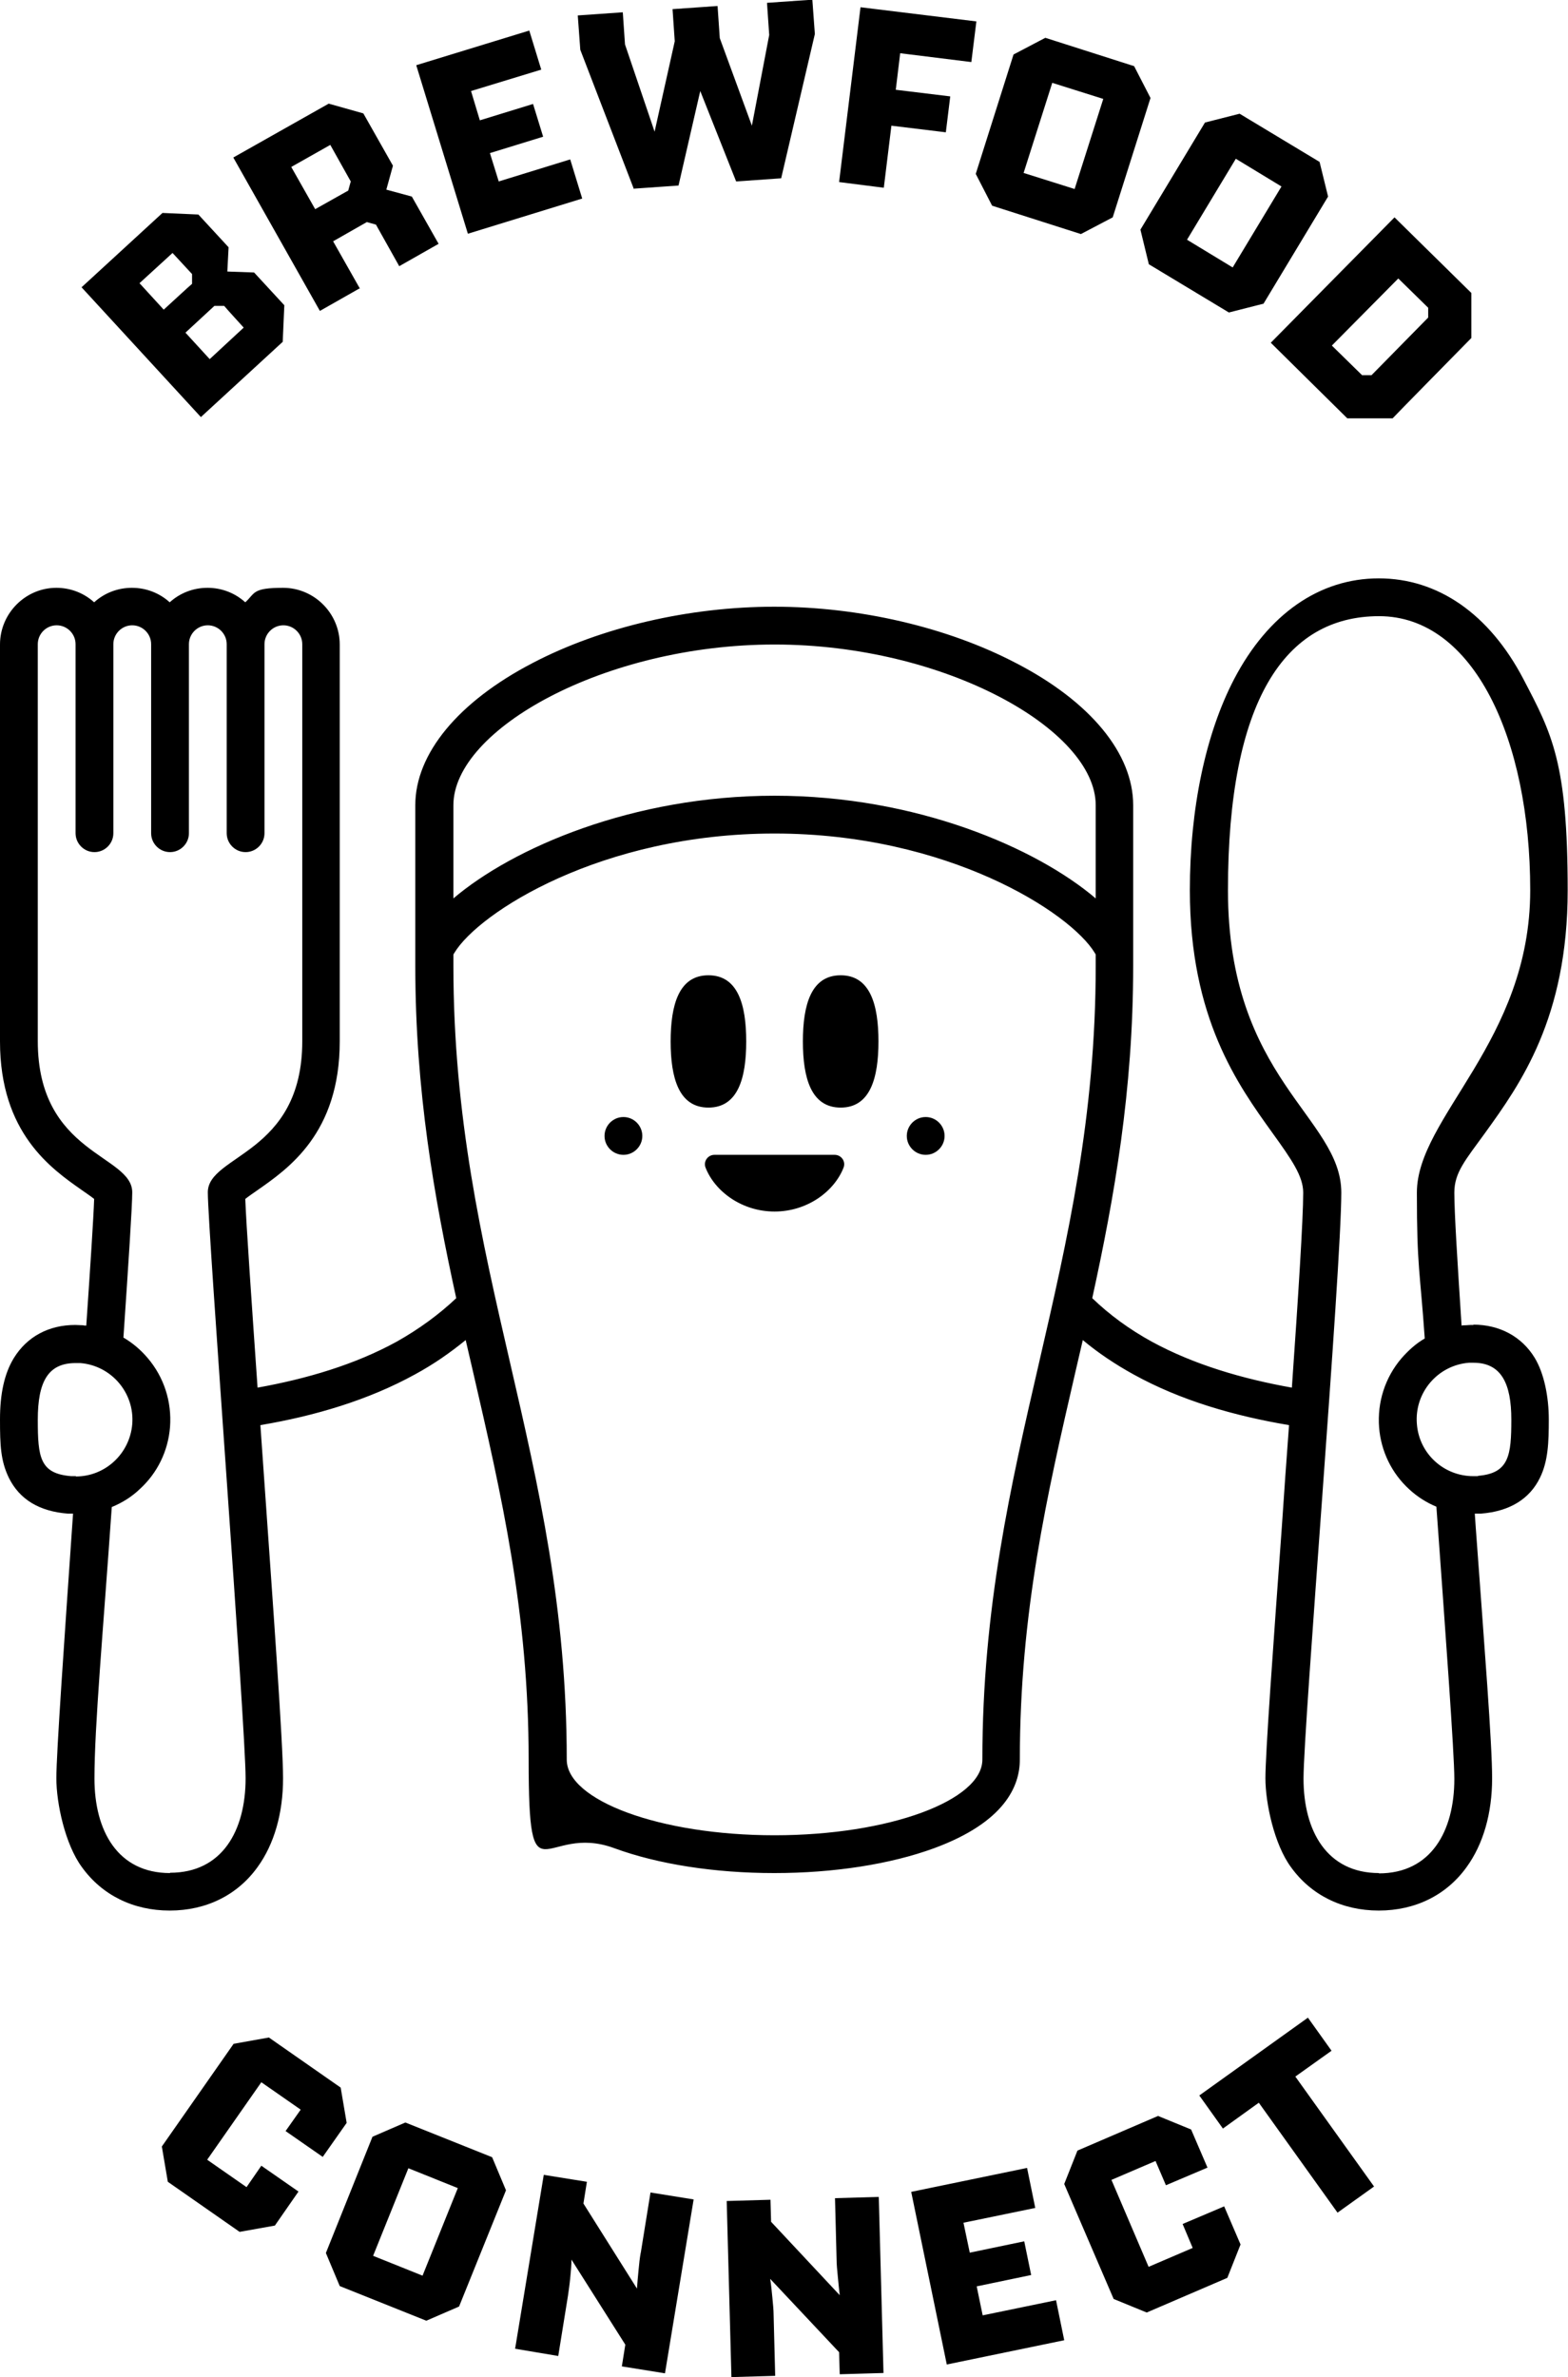 <?xml version="1.0" encoding="UTF-8"?>
<svg id="bfc-rgb-pos-logo" xmlns="http://www.w3.org/2000/svg" version="1.1" viewBox="0 0 498 754.6">
  <!-- Generator: Adobe Illustrator 29.5.1, SVG Export Plug-In . SVG Version: 2.1.0 Build 141)  -->
  <path d="M468,420.6c-.8,0-1.6,0-2.5.1-.4,0-.9,0-1.3.1-1.3-19.9-2.3-35.8-2.3-42.2s3.5-10.3,9.8-19c11.1-15.4,26.2-36.4,26.2-77s-5-49.7-14.1-67.1c-10.8-20.6-27.1-31.9-45.9-31.9s-35.1,11.3-45.9,31.9c-9.1,17.4-14.1,41.2-14.1,67.1,0,40.6,15.2,61.7,26.2,77,6.2,8.6,9.8,13.8,9.8,19,0,8.4-1.6,33.3-3.6,61.9-15.7-2.8-31.1-7.3-44.5-14.6-7.1-3.9-13.4-8.5-18.9-13.8,7-32,13-65.8,13-105.5v-51c0-16.4-13.6-32.9-37.2-45.1-21.8-11.4-49.8-17.9-76.8-17.9s-55,6.5-76.8,17.9c-23.6,12.3-37.2,28.8-37.2,45.1v51c0,39.7,6,73.5,13,105.5-5.5,5.2-11.8,9.8-18.9,13.8-13.3,7.3-28.6,11.8-44.2,14.6-1.9-27.4-3.6-51.8-3.9-59.9,1-.8,2.6-1.9,3.9-2.8,9.7-6.8,26.1-18,26.1-47.2v-126c0-9.9-8.1-18-18-18s-8.8,1.7-12,4.6c-3.2-2.9-7.4-4.6-12-4.6s-8.8,1.7-12,4.6c-3.2-2.9-7.4-4.6-12-4.6s-8.8,1.7-12,4.6c-3.2-2.9-7.4-4.6-12-4.6C8.1,186.6,0,194.7,0,204.6v126c0,29.1,16.3,40.4,26,47.2,1.3.9,2.9,2,3.9,2.8-.2,6-1.2,21.3-2.5,40.2-.3,0-.7,0-1-.1-.8,0-1.7-.1-2.5-.1-8.4,0-15.3,3.7-19.5,10.5C1.4,436,0,442.4,0,450.6s.2,13.1,2.8,18.5c3.4,6.9,9.7,10.7,18.8,11.4.5,0,1.1,0,1.6,0-2.8,40.5-5.3,76-5.3,84s2.8,21,8.1,28.2c6.4,8.9,16.3,13.8,27.9,13.8s21.5-4.9,27.9-13.8c5.3-7.3,8.1-17.1,8.1-28.2s-3.1-53.6-6.4-100.7c-.3-3.8-.5-7.6-.8-11.4,17.2-2.9,34.2-7.9,49.1-16.1,5.9-3.2,11.2-6.9,16.1-10.9.8,3.3,1.5,6.6,2.3,9.9,9.1,39.4,17.7,76.7,17.7,123.3s4.7,19.8,27.2,28.1c13.9,5.1,31.9,7.9,50.8,7.9s36.9-2.8,50.8-7.9c22.5-8.3,27.2-19.8,27.2-28.1,0-46.6,8.6-83.9,17.7-123.3.8-3.3,1.5-6.6,2.3-9.9,4.9,4.1,10.3,7.7,16.1,10.9,15,8.3,32.1,13.2,49.4,16.1-.8,10.8-1.6,21.8-2.3,32.5-2.8,38.5-5.2,71.7-5.2,79.6s2.8,21,8.1,28.2c6.4,8.9,16.3,13.8,27.9,13.8s21.5-4.9,27.9-13.8c5.3-7.3,8.1-17.1,8.1-28.2s-2.4-41.2-5.2-79.6c-.1-1.5-.2-2.9-.3-4.4.6,0,1.2,0,1.9,0,9.1-.7,15.5-4.6,18.8-11.4,2.6-5.3,2.8-11.3,2.8-18.5s-1.5-14.7-4.5-19.6c-4.1-6.7-11.1-10.5-19.5-10.5h0ZM24.1,468.6c-.5,0-1,0-1.5,0-9.9-.8-10.6-5.9-10.6-17.9s3.2-18,12-18,1,0,1.5,0c9.9.8,17.3,9.5,16.5,19.4-.8,9.4-8.6,16.6-17.9,16.6h0ZM54,594.6c-16.6,0-24-13.4-24-30s2.7-46.2,5.5-86.2c3.2-1.3,6.3-3.2,8.9-5.7,5.6-5.1,9-12.1,9.6-19.7.6-8-1.9-15.8-7.1-21.9-2.2-2.6-4.8-4.8-7.7-6.5,1.6-23.5,2.8-41.8,2.8-46.1,0-12-30-12-30-48v-126c0-3.3,2.7-6,6-6s6,2.7,6,6v60c0,3.3,2.7,6,6,6s6-2.7,6-6v-60c0-3.3,2.7-6,6-6s6,2.7,6,6v60c0,3.3,2.7,6,6,6s6-2.7,6-6v-60c0-3.3,2.7-6,6-6s6,2.7,6,6v60c0,3.3,2.7,6,6,6s6-2.7,6-6v-60c0-3.3,2.7-6,6-6s6,2.7,6,6v126c0,36-30,36-30,48s12,169.4,12,186-7.4,30-24,30h0ZM144,255.6c0-24,48-51,102-51s102,27,102,51v29.6c-18.8-16-56.9-32.6-102-32.6s-83.2,16.6-102,32.6v-29.6ZM312,558.6c0,12.9-29.5,24-66,24s-66-11.1-66-24c0-96-36-156-36-252v-3.6l.3-.5c7.7-12.8,46.7-37.9,101.7-37.9s94,25.1,101.7,37.9l.3.5v3.6c0,96-36,156-36,252ZM438,594.6c-16.6,0-24-13.4-24-30s12-162,12-186-36-36-36-96,18-87,48-87,48,39,48,87-36,72-36,96,1,24.6,2.5,46.3c-2.8,1.6-5.2,3.8-7.4,6.3-5.2,6.1-7.7,13.9-7.1,21.9.6,7.6,4,14.6,9.6,19.7,2.6,2.4,5.5,4.2,8.6,5.5,2.9,40.1,5.7,78.3,5.7,86.4,0,16.6-7.4,30-24,30ZM469.4,468.6c-.5,0-1,0-1.5,0-9.3,0-17.2-7.1-17.9-16.6-.8-9.9,6.6-18.6,16.5-19.4.5,0,1,0,1.5,0,8.8,0,12,6.6,12,18s-.7,17.1-10.6,17.9h0ZM237,330.6c0-11.6-2.6-21-12-21s-12,9.4-12,21,2.6,21,12,21,12-9.4,12-21ZM265.1,366.6h-38.2c-2.1,0-3.6,2.1-2.8,4.1,3,7.6,11.6,13.9,21.9,13.9s18.9-6.3,21.9-13.9c.8-2-.7-4.1-2.8-4.1h0ZM198,354.6c-3.3,0-6,2.7-6,6s2.7,6,6,6,6-2.7,6-6-2.7-6-6-6ZM294,354.6c-3.3,0-6,2.7-6,6s2.7,6,6,6,6-2.7,6-6-2.7-6-6-6ZM267,309.6c-9.4,0-12,9.4-12,21s2.6,21,12,21,12-9.4,12-21-2.6-21-12-21ZM201.2,59.9l14.3-1,6.9-30,11.4,28.7,14.3-1,10.7-45.8-.8-10.9-14.4,1,.7,10.2-5.5,28.8-10.2-27.8-.7-10.2-14.3,1,.7,10.2-6.4,28.7-9.4-27.7-.7-10.2-14.3,1,.8,10.9,16.9,43.9h0ZM428,132.8h14.3c0-.1,25-25.5,25-25.5v-14.3s-24.4-24-24.4-24l-39.3,39.8,24.3,24h0ZM444,88.3l9.6,9.4v3.1s-18,18.3-18,18.3h-3s-9.6-9.4-9.6-9.4l21.1-21.3ZM364.9,83.9l25.4,15.3,11-2.8,20.5-34-2.7-11-25.4-15.3-11,2.8-20.5,34,2.7,11.1ZM392.5,50.4l14.5,8.8-15.5,25.7-14.5-8.8,15.5-25.7ZM283.1,39.9l17.3,2.1,1.4-11.4-17.3-2.1,1.4-11.6,22.6,2.8,1.6-12.9-36.8-4.5-6.8,55.5,14.2,1.8,2.4-19.6h0ZM184.9,63l-3.8-12.4-22.7,7-2.8-9,16.9-5.2-3.2-10.4-16.9,5.2-2.8-9.3,22.3-6.8-3.8-12.4-35.9,11,16.4,53.5,36.4-11.2h0ZM315.1,65.3l28.2,9,10.1-5.3,12-37.9-5.2-10.1-28.2-9-10.1,5.3-12,37.9,5.2,10.1ZM334.2,26.3l16.2,5.1-9.1,28.6-16.2-5.1s9.1-28.6,9.1-28.6ZM265.2,697.8l.5,19.4c0,1.6.2,3.5.4,5.6s.4,4.1.6,5.8l-21.8-23.3-.2-7-13.9.4,1.5,55.9,13.9-.4-.5-19.4c0-1.5-.2-3.4-.4-5.5-.2-2.2-.4-4.1-.7-5.9l21.9,23.3.2,7,13.9-.4-1.5-55.9-13.9.4h0ZM375.6,706l3.2,7.6-14,6-11.8-27.6,14-6,3.3,7.7,13.2-5.6-5.2-12.1-10.5-4.3-25.6,11-4.2,10.6,15.7,36.5,10.5,4.3,25.6-11,4.2-10.6-5.2-12.1-13.2,5.6h0ZM312.1,735l-1.9-9.2,17.3-3.6-2.2-10.7-17.3,3.6-2-9.5,22.8-4.7-2.6-12.7-36.8,7.6,11.3,54.8,37.3-7.7-2.6-12.7-23.3,4.8h0ZM203.5,715.1c-.3,1.6-.5,3.4-.7,5.6s-.4,4.1-.5,5.8l-17-27,1.1-6.9-13.7-2.2-9.1,55.2,13.7,2.3,3.1-19.2c.2-1.5.5-3.4.7-5.5s.4-4.1.4-5.9l17.1,27-1.1,6.9,13.7,2.2,9.1-55.2-13.7-2.2-3.1,19.2ZM114.3,91.6l-8.5-15,10.7-6.1,2.9.8,7.4,13.2,12.5-7.1-8.5-15-8.1-2.2,2.1-7.6-9.4-16.6-11-3.1-30.3,17.1,27.5,48.7,12.5-7.1h0ZM92.5,53l12.4-7,6.5,11.6-.8,2.9-10.5,5.9-7.6-13.4h0ZM422.9,651l-7.5-10.5-34.5,24.7,7.5,10.5,11.4-8.2,25,34.9,11.6-8.3-25-34.9,11.5-8.2h0ZM89.8,108.3l.5-11.4-9.6-10.4-8.5-.3.4-7.7-9.6-10.4-11.4-.5-25.7,23.6,37.9,41.2,26-23.9h0ZM44.3,89.9l10.5-9.6,6.2,6.7v3.1c-.1,0-9,8.2-9,8.2l-7.6-8.3ZM68.1,97.1h3.1c0,.1,6.2,6.9,6.2,6.9l-10.8,10-7.7-8.4s9.2-8.5,9.2-8.5ZM128.7,673.8l-10.4,4.5-14.8,36.9,4.4,10.5,27.5,11,10.4-4.5,14.9-36.9-4.4-10.5-27.5-11h0ZM134.2,722.4l-15.7-6.3,11.2-27.8,15.7,6.3-11.2,27.8ZM102.5,684.7l7.6-10.8-1.9-11.2-22.8-15.9-11.2,2-22.8,32.6,1.9,11.2,22.8,15.9,11.2-2,7.5-10.8-11.8-8.2-4.7,6.8-12.5-8.7,17.2-24.6,12.5,8.7-4.8,6.8,11.8,8.2h0Z"/>
</svg>